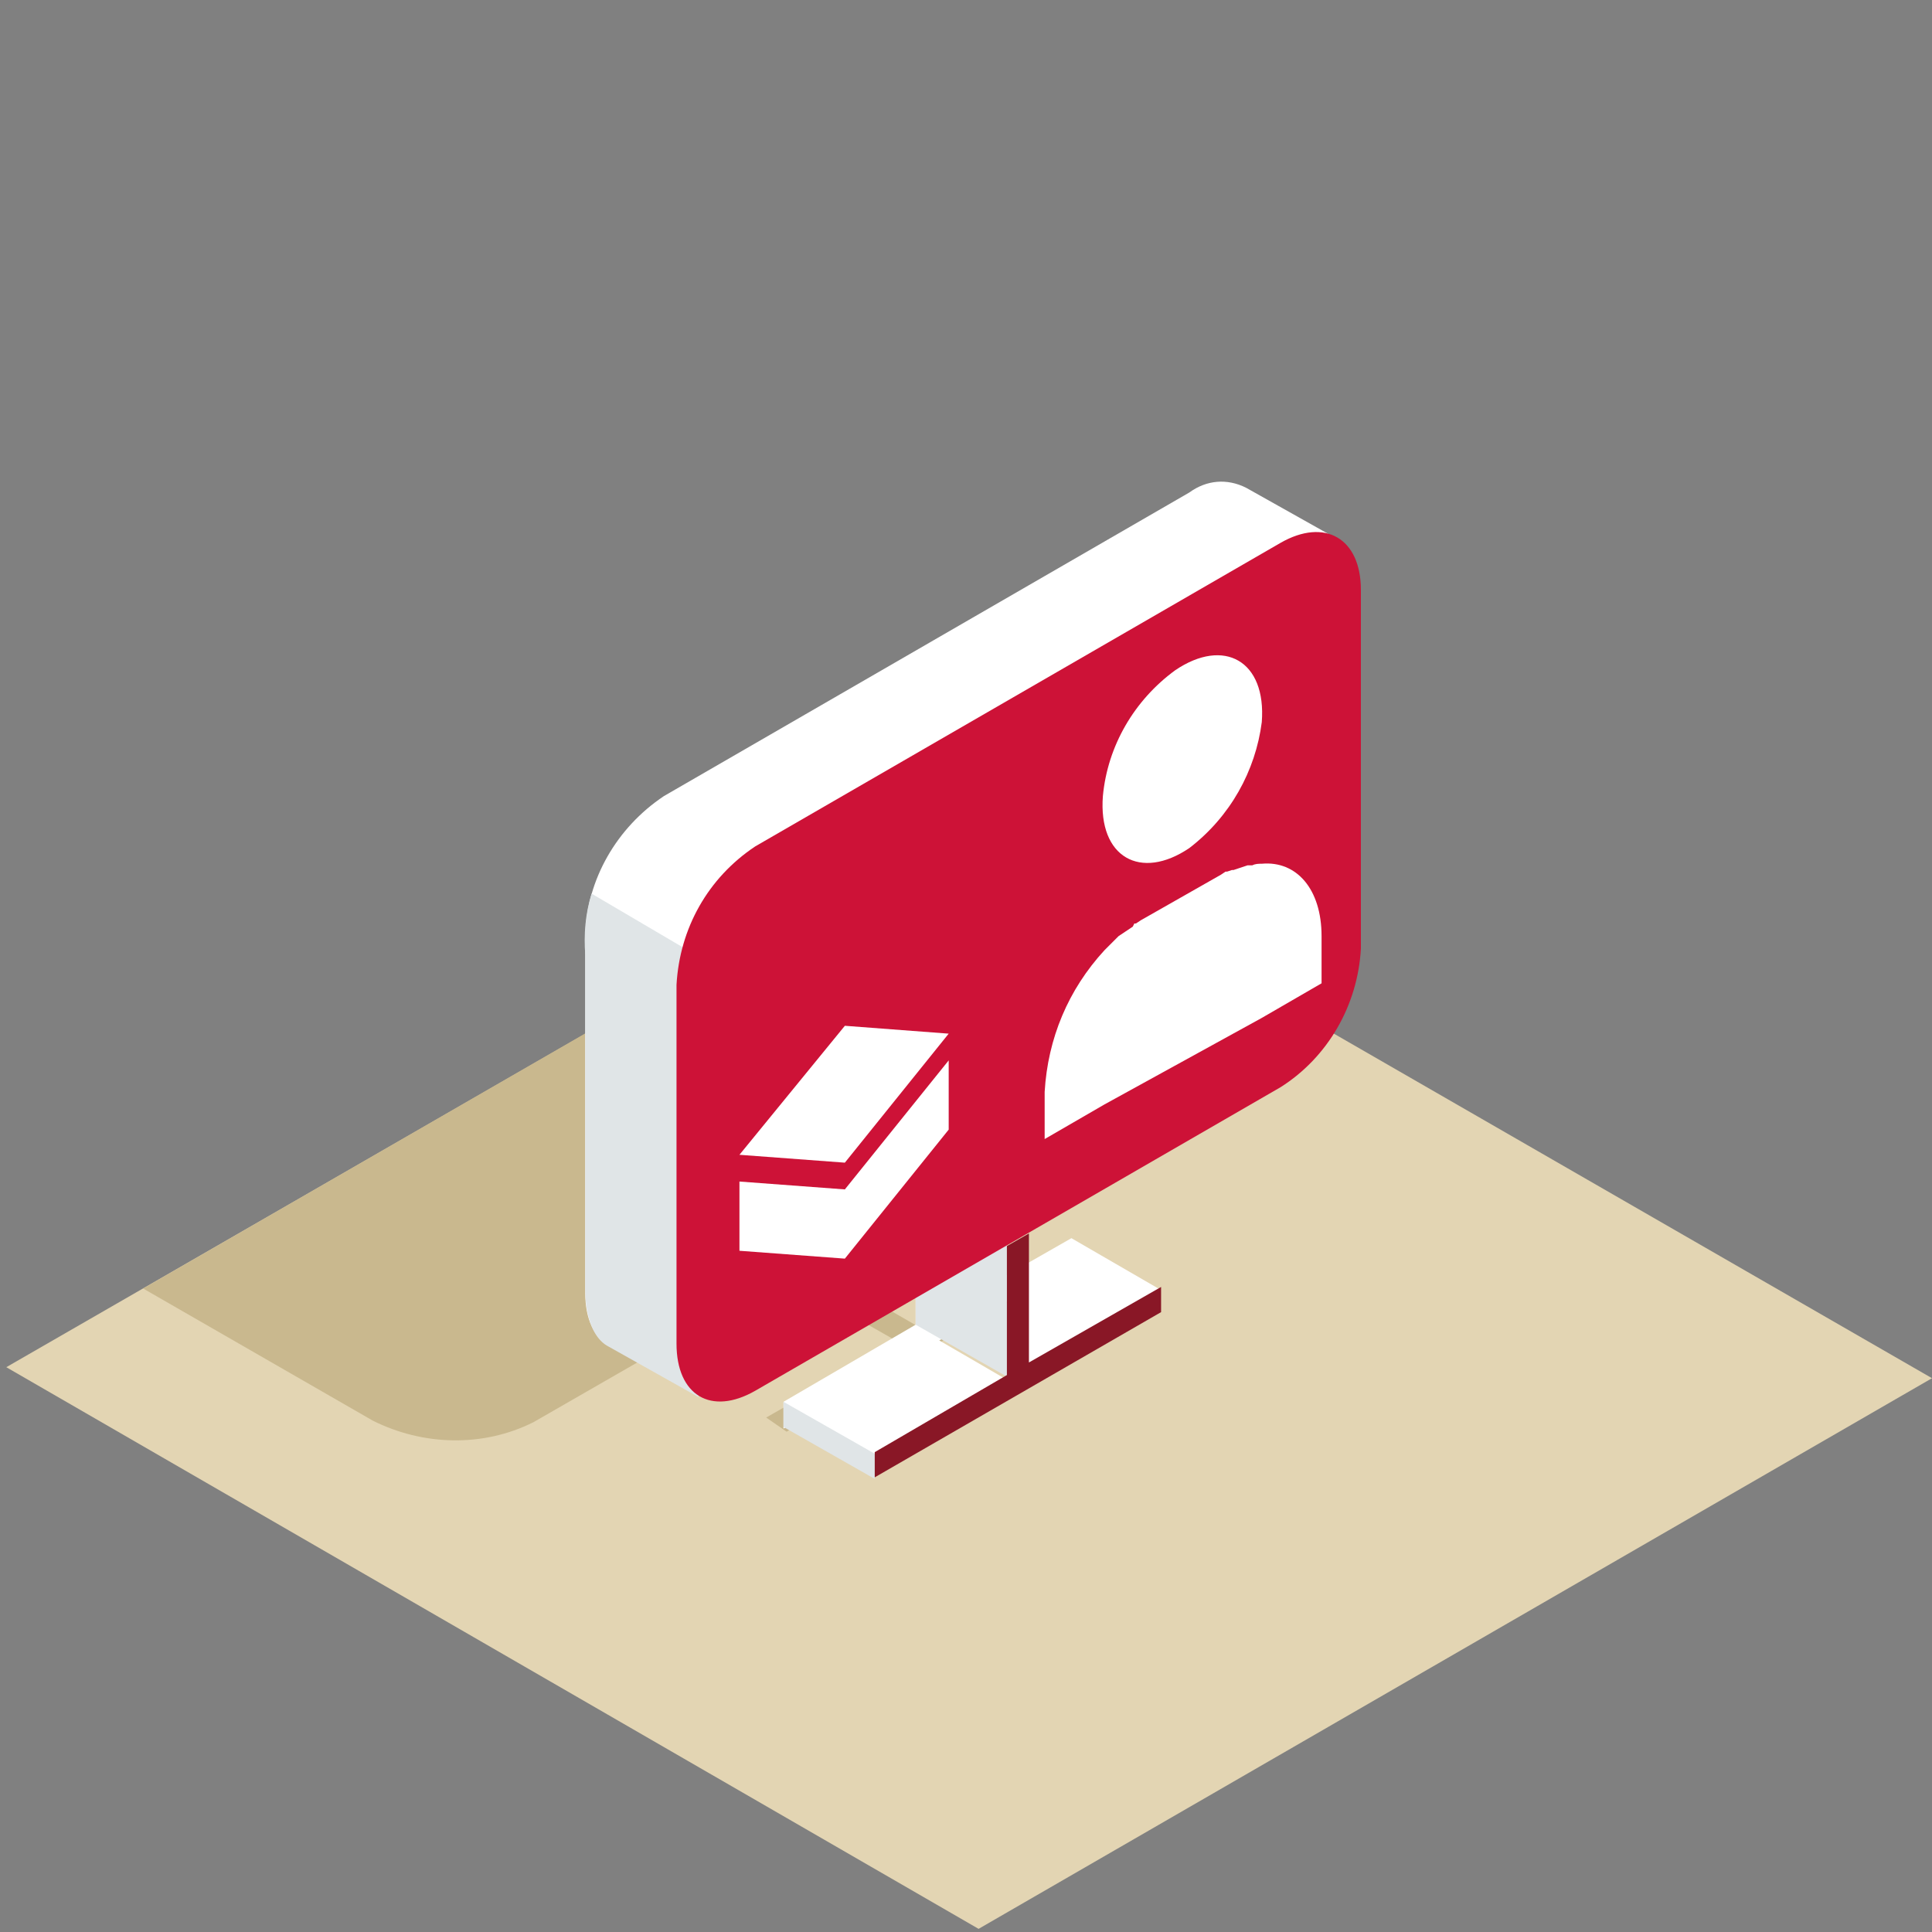 <?xml version="1.0" encoding="utf-8"?>
<!-- Generator: Adobe Illustrator 22.0.1, SVG Export Plug-In . SVG Version: 6.00 Build 0)  -->
<svg version="1.0" id="Ebene_1" xmlns="http://www.w3.org/2000/svg" xmlns:xlink="http://www.w3.org/1999/xlink" x="0px" y="0px"
	 viewBox="0 0 122.8 122.8" enable-background="new 0 0 122.8 122.8" xml:space="preserve">
<rect x="0" y="0" width="122.8" height="122.8" fill="#808080" stroke="none"/>
<title>ico-3d-ebanking-kundenportal-01</title>
<g id="Ebene_2_1_">
	<g id="icons3d">
		<g id="cut">
			<rect y="0" fill="none" width="122.8" height="122.8"/>
		</g>
		<g id="fläche">
			<polygon fill="#E3D5B3" points="122.8,87.6 62.2,122.6 0.4,86.9 61,52 			"/>
		</g>
		<path fill="#C9B88E" d="M67.2,65.2l-14.6-8.4L9.1,81.9l14.6,8.4c3.2,1.6,7,1.7,10.2,0.1l16-9.2l7.2,4.1l-8.4,4.8L50,91l18.2-10.6
			l-1.4-0.8l-8.3,4.8l-7.1-4.1l16-9.2C70,69.5,70,66.9,67.2,65.2z"/>
		<path fill="#FFFFFF" d="M84.9,34.2L79.2,31l0,0c-1.2-0.6-2.5-0.5-3.6,0.3L42.2,50.6c-3,2-4.9,5.3-5,8.8v22.8c0,3.3,2.3,4.6,5,3
			l16-9.2v8.2l-8.4,4.9v1.7l1.4-0.8l4.3,2.5l8.5-4.8l-4.3-2.5l4.5-2.6v5l9.6-5.6l-5.7-3.3l-8.4,4.8v-8.2l16-9.2c3-2,4.8-5.3,5-8.8
			V36.6L84.9,34.2z"/>
		<path fill="#E0E5E7" d="M37.6,56.8c-0.4,1.3-0.5,2.6-0.4,3.9v21.2c0,0-0.1,2.9,1.5,3.7l5.7,3.2v-28L37.6,56.8z"/>
		<polygon fill="#E0E5E7" points="58.2,84.2 64,87.5 64,77.7 64,72.7 58.2,76 		"/>
		<polygon fill="#E0E5E7" points="49.8,89.1 55.6,92.4 55.6,94 49.8,90.7 		"/>
		<polygon fill="#FFFFFF" points="66.8,66.9 62.6,69.4 62.6,64.4 66.8,62 		"/>
		<polygon fill="#FFFFFF" points="60.5,70.6 56.3,73 56.3,63.1 60.5,60.7 		"/>
		<polygon fill="#FFFFFF" points="73.1,63.3 68.9,65.7 68.9,50.8 73.1,48.4 		"/>
		<path fill="#CD1237" d="M81.4,69.1L48,88.4c-2.8,1.6-5,0.3-5-3V62.6c0.2-3.6,2-6.8,5-8.8l33.4-19.3c2.8-1.6,5.1-0.3,5.1,3v22.8
			C86.3,63.9,84.4,67.2,81.4,69.1z"/>
		<polygon fill="#891726" points="65.4,86.6 65.4,78.4 64,79.2 64,87.4 55.6,92.3 55.6,93.9 73.8,83.4 73.8,81.8 		"/>
		<polygon fill="#FFFFFF" points="53.7,65.2 47,73.4 53.7,73.9 60.3,65.7 		"/>
		<polygon fill="#FFFFFF" points="53.7,75.6 47,75.1 47,79.5 53.7,80 60.3,71.8 60.3,67.4 		"/>
		<path fill="#FFFFFF" d="M75.6,53.9c-3.1,2.1-5.8,0.6-5.5-3.3c0.3-3.2,2-6.1,4.6-8c3.1-2.1,5.8-0.6,5.5,3.3
			C79.8,49,78.2,51.9,75.6,53.9z"/>
		<path fill="#FFFFFF" d="M80.2,64.7l3.8-2.2v-3c0-3-1.6-4.8-3.8-4.6c-0.2,0-0.4,0-0.6,0.1l0,0L79.3,55l0,0L79,55.1l0,0l-0.3,0.1
			l0,0l-0.3,0.1h-0.1l-0.3,0.1h-0.1l-0.3,0.2l-5.1,2.9l-0.3,0.2h-0.1L72,58.9H72l-0.3,0.2l0,0l-0.3,0.2l0,0l-0.3,0.2l0,0l-0.3,0.3
			l0,0c-0.2,0.2-0.4,0.4-0.6,0.6c-2.3,2.5-3.6,5.6-3.8,9v3l3.8-2.2L80.2,64.7z"/>
	</g>
</g>
</svg>
